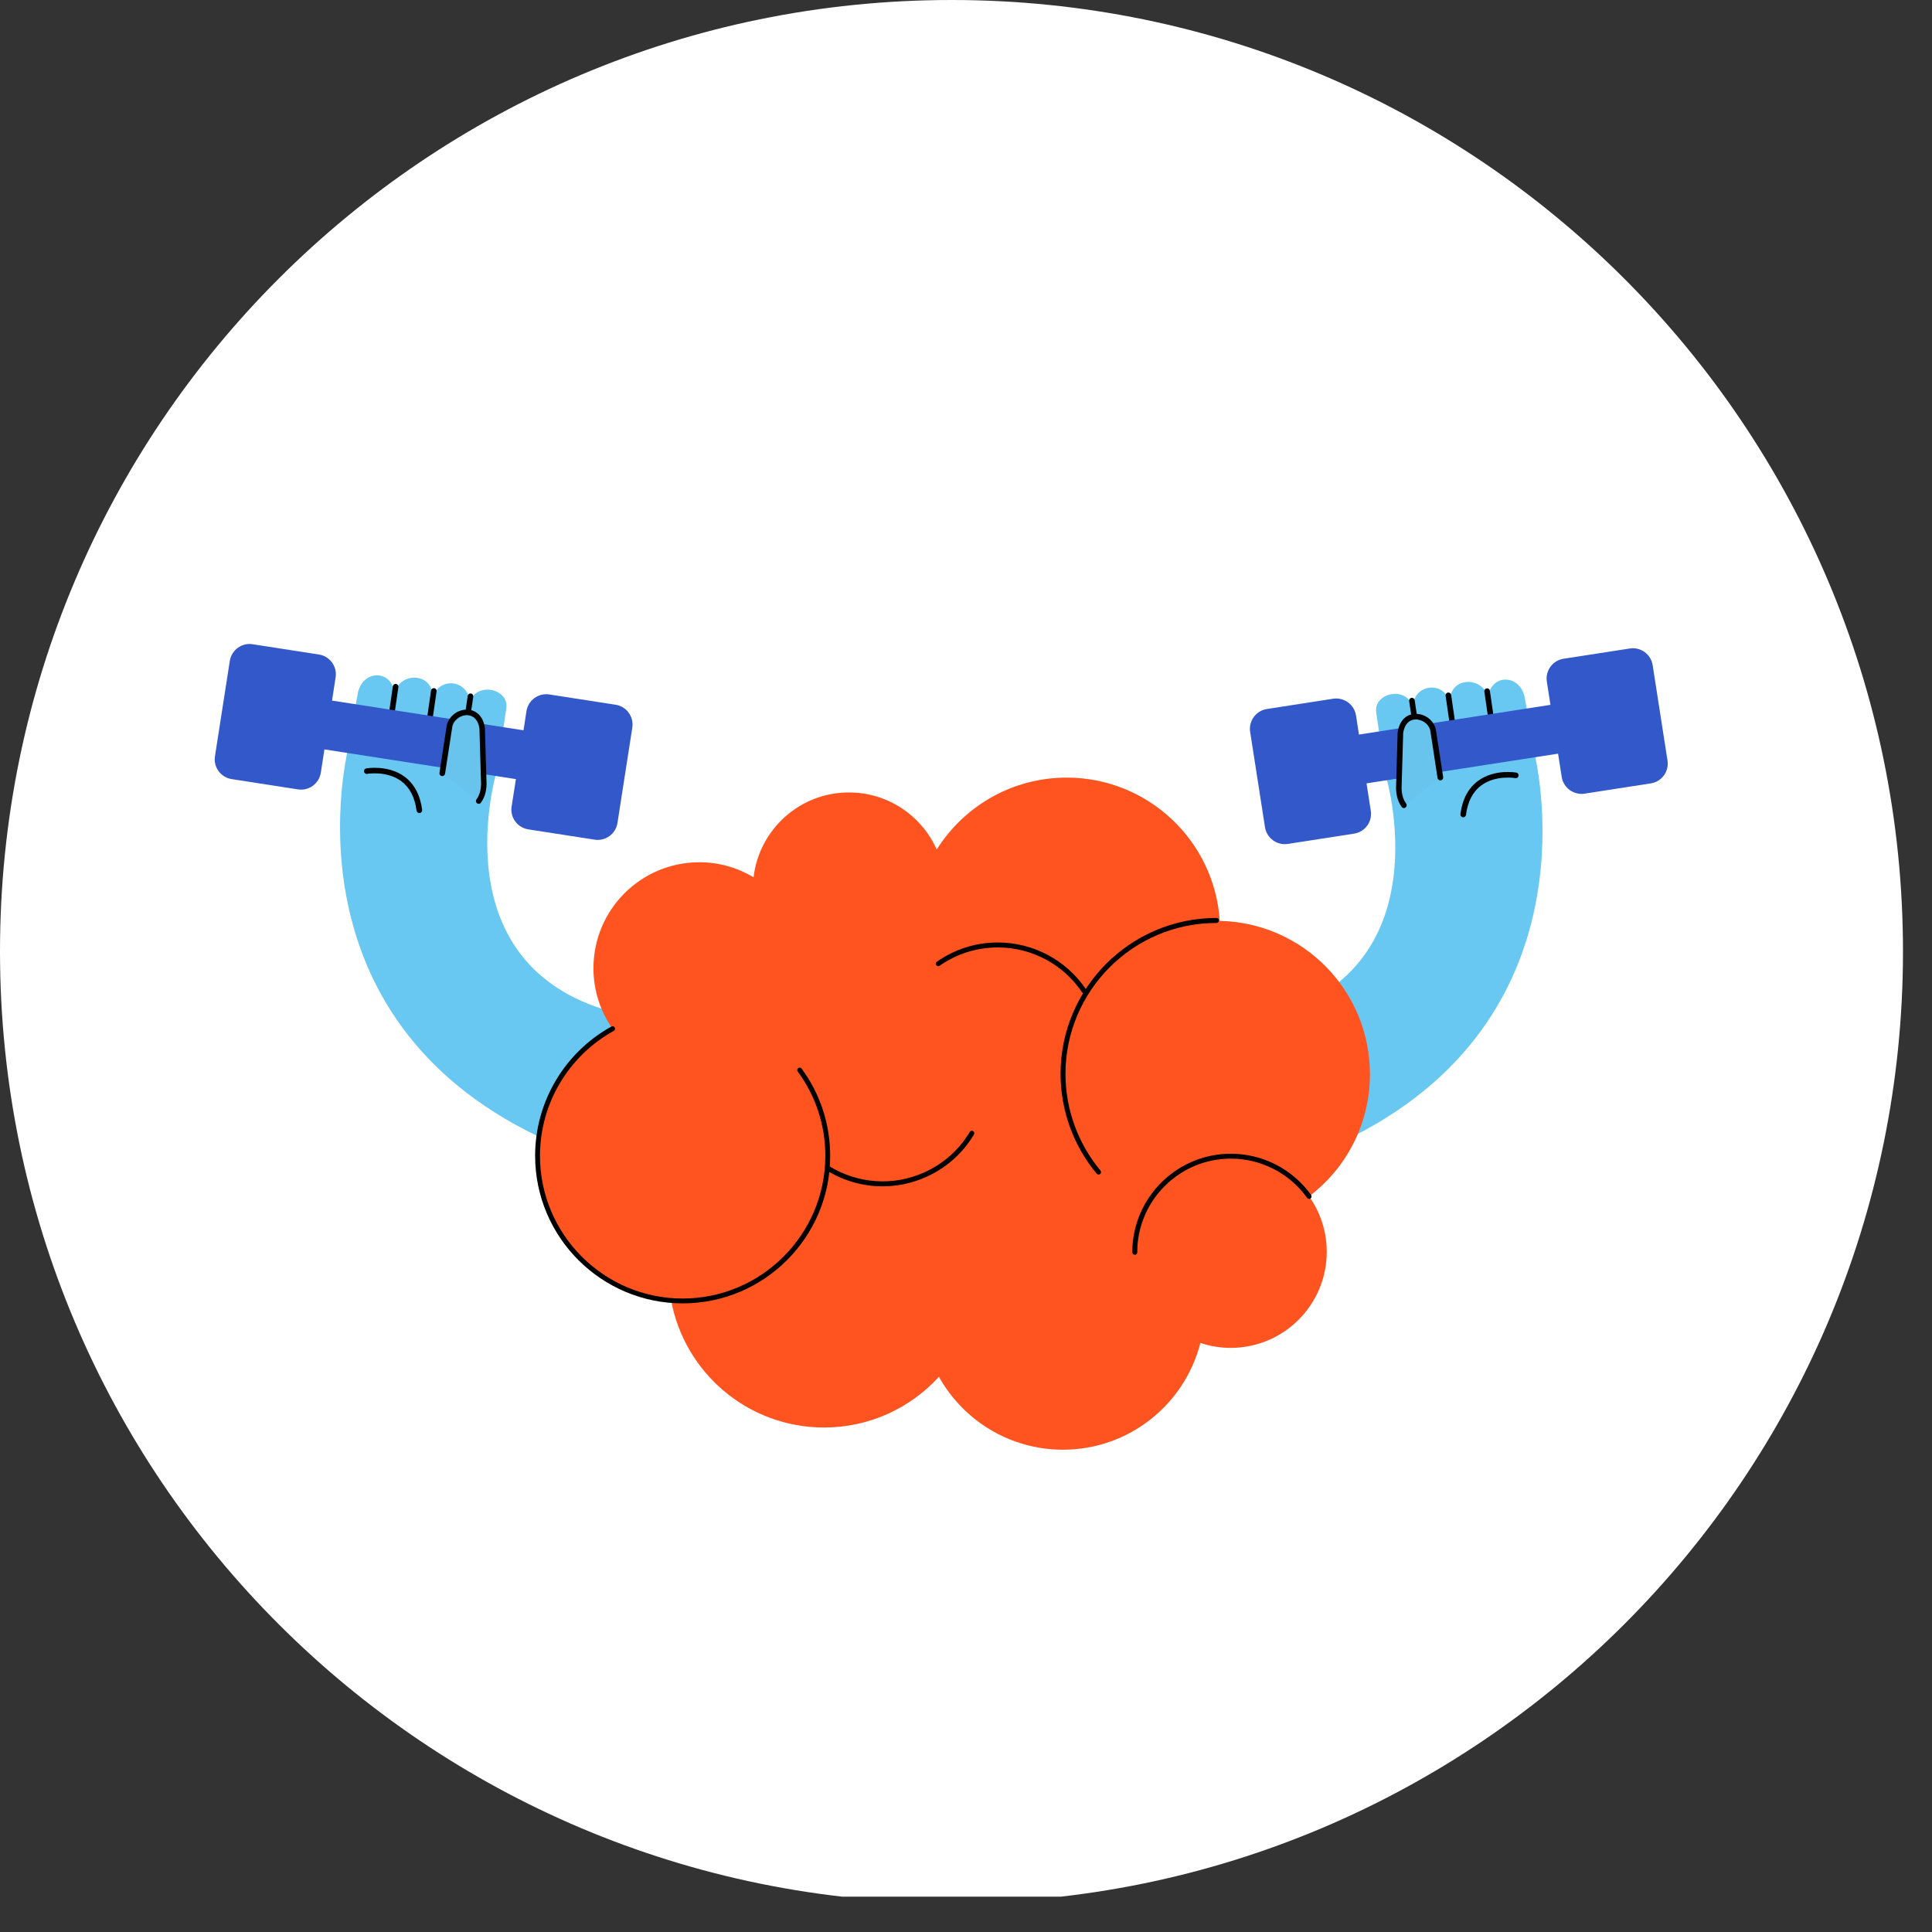 <?xml version="1.0" encoding="UTF-8"?> <svg xmlns="http://www.w3.org/2000/svg" width="53" height="53" viewBox="0 0 53 53" fill="none"><rect x="0" y="0" width="53" height="53" fill="#333333" stroke="none"/><g clip-path="url(#clip0_207_559)"><g clip-path="url(#clip1_207_559)"><g clip-path="url(#clip2_207_559)"><g clip-path="url(#clip3_207_559)"><path d="M26.104 0H26.101C11.686 0 0 11.686 0 26.101C0 40.516 11.686 52.201 26.101 52.201H26.104C40.518 52.201 52.204 40.516 52.204 26.101C52.204 11.686 40.518 0 26.104 0Z" fill="white"></path><path d="M25.495 24.502C25.495 24.502 22.1 29.008 17.037 27.819C11.935 26.621 13.64 21.108 13.64 21.108L13.891 19.419C13.962 18.864 12.981 18.678 12.874 19.343C12.945 18.655 12.014 18.515 11.871 19.164C11.906 18.431 10.959 18.418 10.823 19.021C10.753 18.366 9.969 18.366 9.822 18.989L9.488 20.841C9.174 22.572 8.447 29.743 17.397 32.132C24.857 34.123 28.128 28.453 28.128 28.453L25.495 24.502Z" fill="#68C8F2"></path><path d="M10.717 19.852C10.714 19.852 10.71 19.852 10.706 19.85C10.665 19.845 10.636 19.805 10.641 19.763L10.777 18.827C10.782 18.786 10.818 18.757 10.864 18.762C10.905 18.768 10.934 18.808 10.929 18.849L10.793 19.785C10.788 19.825 10.755 19.852 10.717 19.852Z" fill="black"></path><path d="M11.764 19.978C11.76 19.978 11.757 19.978 11.753 19.976C11.712 19.971 11.683 19.931 11.688 19.889L11.825 18.943C11.831 18.901 11.869 18.872 11.912 18.878C11.954 18.883 11.983 18.923 11.977 18.964L11.84 19.911C11.835 19.951 11.802 19.978 11.764 19.978Z" fill="black"></path><path d="M12.764 20.155C12.76 20.155 12.757 20.155 12.753 20.153C12.712 20.148 12.683 20.108 12.688 20.067L12.831 19.089C12.836 19.048 12.871 19.019 12.918 19.024C12.959 19.029 12.988 19.069 12.983 19.111L12.84 20.088C12.835 20.126 12.802 20.155 12.764 20.155Z" fill="black"></path><path d="M16.887 19.333L15.069 19.051C14.769 19.004 14.489 19.21 14.442 19.51L14.361 20.034L9.108 19.219L9.207 18.582C9.254 18.282 9.048 18.002 8.749 17.955L6.931 17.673C6.631 17.626 6.351 17.832 6.304 18.132L5.897 20.746C5.85 21.046 6.056 21.326 6.356 21.373L8.174 21.655C8.474 21.702 8.754 21.496 8.801 21.196L8.9 20.558L14.153 21.373L14.035 22.125C13.988 22.425 14.194 22.705 14.494 22.752L16.312 23.034C16.612 23.081 16.892 22.875 16.939 22.575L17.346 19.96C17.391 19.66 17.187 19.378 16.887 19.333Z" fill="#3258C9"></path><path d="M12.133 21.216L12.333 19.909C12.438 19.479 13.137 19.344 13.228 19.983L13.269 21.409C13.286 21.655 13.228 21.845 13.13 21.976" fill="#68C3ED"></path><path d="M13.132 22.051C13.116 22.051 13.1 22.046 13.087 22.036C13.053 22.011 13.046 21.962 13.071 21.93C13.167 21.802 13.208 21.623 13.194 21.413L13.152 19.984C13.121 19.763 13 19.628 12.822 19.619C12.664 19.61 12.458 19.724 12.41 19.924L12.209 21.225C12.202 21.267 12.164 21.294 12.12 21.29C12.079 21.283 12.05 21.245 12.055 21.204L12.256 19.897C12.319 19.637 12.561 19.458 12.827 19.467C13.082 19.48 13.261 19.668 13.302 19.971L13.345 21.406C13.362 21.648 13.309 21.863 13.192 22.02C13.179 22.04 13.156 22.051 13.132 22.051Z" fill="black"></path><path d="M11.503 22.303C11.465 22.303 11.433 22.274 11.427 22.236C11.38 21.869 11.236 21.598 11.003 21.426C10.607 21.137 10.078 21.228 10.074 21.229C10.034 21.238 9.993 21.209 9.986 21.168C9.978 21.127 10.005 21.087 10.047 21.079C10.07 21.076 10.645 20.977 11.093 21.303C11.362 21.5 11.527 21.808 11.581 22.218C11.586 22.259 11.557 22.299 11.514 22.305C11.511 22.303 11.507 22.303 11.503 22.303Z" fill="black"></path><path d="M26.148 24.619C26.148 24.619 29.543 29.125 34.606 27.936C39.709 26.738 38.003 21.226 38.003 21.226L37.752 19.536C37.681 18.981 38.663 18.795 38.769 19.46C38.699 18.772 39.629 18.633 39.772 19.281C39.738 18.548 40.684 18.535 40.82 19.139C40.891 18.483 41.675 18.483 41.821 19.106L42.155 20.958C42.47 22.689 43.196 29.861 34.247 32.249C26.786 34.24 23.516 28.57 23.516 28.57L26.148 24.619Z" fill="#68C8F2"></path><path d="M40.931 19.971C40.893 19.971 40.86 19.944 40.855 19.906L40.719 18.97C40.714 18.929 40.743 18.889 40.785 18.884C40.828 18.878 40.866 18.907 40.871 18.948L41.007 19.884C41.012 19.926 40.983 19.966 40.942 19.971C40.938 19.969 40.931 19.971 40.931 19.971Z" fill="black"></path><path d="M39.87 20.097C39.832 20.097 39.8 20.07 39.794 20.032L39.657 19.085C39.651 19.044 39.68 19.004 39.722 18.999C39.765 18.993 39.803 19.022 39.809 19.064L39.946 20.011C39.951 20.052 39.922 20.092 39.881 20.097C39.877 20.097 39.87 20.097 39.87 20.097Z" fill="black"></path><path d="M38.876 20.273C38.838 20.273 38.805 20.245 38.8 20.207L38.657 19.23C38.651 19.188 38.68 19.149 38.722 19.143C38.764 19.138 38.803 19.167 38.809 19.208L38.951 20.186C38.957 20.227 38.928 20.267 38.886 20.273C38.886 20.273 38.879 20.273 38.876 20.273Z" fill="black"></path><path d="M45.744 20.863L45.337 18.248C45.29 17.948 45.01 17.744 44.71 17.79L42.892 18.071C42.593 18.118 42.388 18.398 42.434 18.698L42.533 19.336L37.28 20.151L37.199 19.627C37.152 19.327 36.872 19.123 36.572 19.168L34.754 19.45C34.454 19.497 34.25 19.777 34.295 20.077L34.702 22.692C34.749 22.991 35.029 23.196 35.329 23.151L37.147 22.869C37.447 22.822 37.651 22.542 37.605 22.242L37.488 21.49L42.742 20.675L42.842 21.313C42.889 21.613 43.169 21.817 43.469 21.772L45.286 21.49C45.587 21.443 45.791 21.163 45.744 20.863Z" fill="#3258C9"></path><path d="M39.514 21.333L39.314 20.026C39.209 19.596 38.51 19.461 38.419 20.101L38.378 21.526C38.361 21.772 38.419 21.962 38.517 22.094" fill="#68C3ED"></path><path d="M38.515 22.168C38.491 22.168 38.468 22.157 38.453 22.137C38.336 21.98 38.284 21.765 38.3 21.519L38.341 20.095C38.385 19.783 38.564 19.595 38.818 19.582C39.084 19.575 39.326 19.752 39.388 20.005L39.59 21.319C39.595 21.36 39.568 21.4 39.525 21.407C39.48 21.413 39.444 21.384 39.436 21.342L39.236 20.036C39.189 19.841 38.988 19.73 38.826 19.736C38.647 19.745 38.526 19.88 38.493 20.108L38.452 21.526C38.437 21.738 38.48 21.917 38.575 22.045C38.6 22.079 38.593 22.126 38.558 22.152C38.545 22.163 38.531 22.168 38.515 22.168Z" fill="black"></path><path d="M40.14 22.42C40.137 22.42 40.133 22.42 40.13 22.42C40.088 22.414 40.059 22.376 40.063 22.333C40.117 21.923 40.28 21.616 40.551 21.419C40.999 21.092 41.572 21.191 41.597 21.195C41.638 21.202 41.666 21.242 41.658 21.283C41.651 21.325 41.611 21.354 41.57 21.345C41.564 21.345 41.035 21.254 40.641 21.542C40.406 21.713 40.263 21.986 40.216 22.351C40.213 22.393 40.178 22.42 40.14 22.42Z" fill="black"></path><path d="M37.581 29.468C37.581 27.174 35.745 25.311 33.461 25.262C33.319 23.067 31.494 21.332 29.262 21.332C27.759 21.332 26.442 22.12 25.697 23.305C25.287 22.384 24.364 21.739 23.289 21.739C21.937 21.739 20.826 22.756 20.672 24.066C20.237 23.806 19.731 23.654 19.187 23.654C17.581 23.654 16.28 24.955 16.28 26.561C16.28 27.177 16.473 27.748 16.8 28.218C15.573 28.896 14.742 30.202 14.742 31.703C14.742 33.798 16.358 35.512 18.41 35.671C18.777 37.657 20.515 39.16 22.606 39.16C23.854 39.16 24.976 38.624 25.757 37.769C26.424 38.962 27.697 39.769 29.159 39.769C30.977 39.769 32.5 38.524 32.93 36.84C33.192 36.927 33.47 36.976 33.76 36.976C35.216 36.976 36.396 35.796 36.396 34.34C36.396 33.772 36.215 33.25 35.911 32.82C36.929 32.052 37.581 30.836 37.581 29.468Z" fill="#FF541F"></path><path d="M30.138 32.221C30.118 32.221 30.1 32.212 30.086 32.198C29.446 31.432 29.094 30.459 29.094 29.458C29.094 27.101 31.013 25.182 33.371 25.182C33.408 25.182 33.439 25.212 33.439 25.25C33.439 25.288 33.408 25.319 33.371 25.319C31.087 25.319 29.229 27.176 29.229 29.46C29.229 30.429 29.571 31.37 30.189 32.111C30.212 32.14 30.209 32.183 30.18 32.207C30.169 32.216 30.153 32.221 30.138 32.221Z" fill="black"></path><path d="M18.729 35.755C16.496 35.755 14.68 33.939 14.68 31.706C14.68 30.232 15.482 28.875 16.772 28.161C16.805 28.143 16.846 28.154 16.864 28.188C16.882 28.221 16.87 28.262 16.837 28.28C15.588 28.971 14.813 30.284 14.813 31.708C14.813 33.865 16.57 35.622 18.727 35.622C20.884 35.622 22.641 33.865 22.641 31.708C22.641 30.869 22.379 30.069 21.884 29.395C21.862 29.364 21.867 29.323 21.898 29.301C21.929 29.279 21.97 29.285 21.992 29.316C22.503 30.013 22.774 30.841 22.774 31.71C22.778 33.939 20.962 35.755 18.729 35.755Z" fill="black"></path><path d="M31.131 34.422C31.093 34.422 31.062 34.391 31.062 34.353C31.062 32.863 32.275 31.65 33.767 31.65C34.638 31.65 35.462 32.073 35.968 32.783C35.99 32.814 35.983 32.856 35.952 32.877C35.921 32.899 35.88 32.892 35.858 32.861C35.376 32.187 34.595 31.784 33.767 31.784C32.351 31.784 31.198 32.937 31.198 34.352C31.2 34.393 31.169 34.422 31.131 34.422Z" fill="black"></path><path d="M29.737 27.249C29.715 27.249 29.694 27.238 29.681 27.218C29.163 26.45 28.301 25.991 27.374 25.991C26.799 25.991 26.246 26.164 25.778 26.493C25.748 26.515 25.706 26.508 25.684 26.477C25.663 26.446 25.67 26.405 25.701 26.383C26.192 26.038 26.77 25.855 27.374 25.855C28.344 25.855 29.249 26.336 29.793 27.142C29.815 27.173 29.806 27.214 29.775 27.236C29.762 27.245 29.75 27.249 29.737 27.249Z" fill="black"></path><path d="M24.212 32.544C23.676 32.544 23.143 32.395 22.673 32.105C22.64 32.085 22.631 32.043 22.651 32.011C22.671 31.978 22.713 31.969 22.745 31.989C23.533 32.477 24.507 32.544 25.352 32.164C25.876 31.929 26.31 31.544 26.603 31.053C26.623 31.02 26.664 31.01 26.695 31.029C26.727 31.049 26.738 31.091 26.718 31.122C26.411 31.638 25.958 32.041 25.407 32.287C25.023 32.459 24.617 32.544 24.212 32.544Z" fill="black"></path></g></g></g></g><defs><clipPath id="clip0_207_559"><rect width="53" height="52.03" fill="white"></rect></clipPath><clipPath id="clip1_207_559"><rect width="53" height="52.03" fill="white"></rect></clipPath><clipPath id="clip2_207_559"><rect width="53" height="52.03" fill="white"></rect></clipPath><clipPath id="clip3_207_559"><rect width="53" height="53" fill="white"></rect></clipPath></defs></svg> 